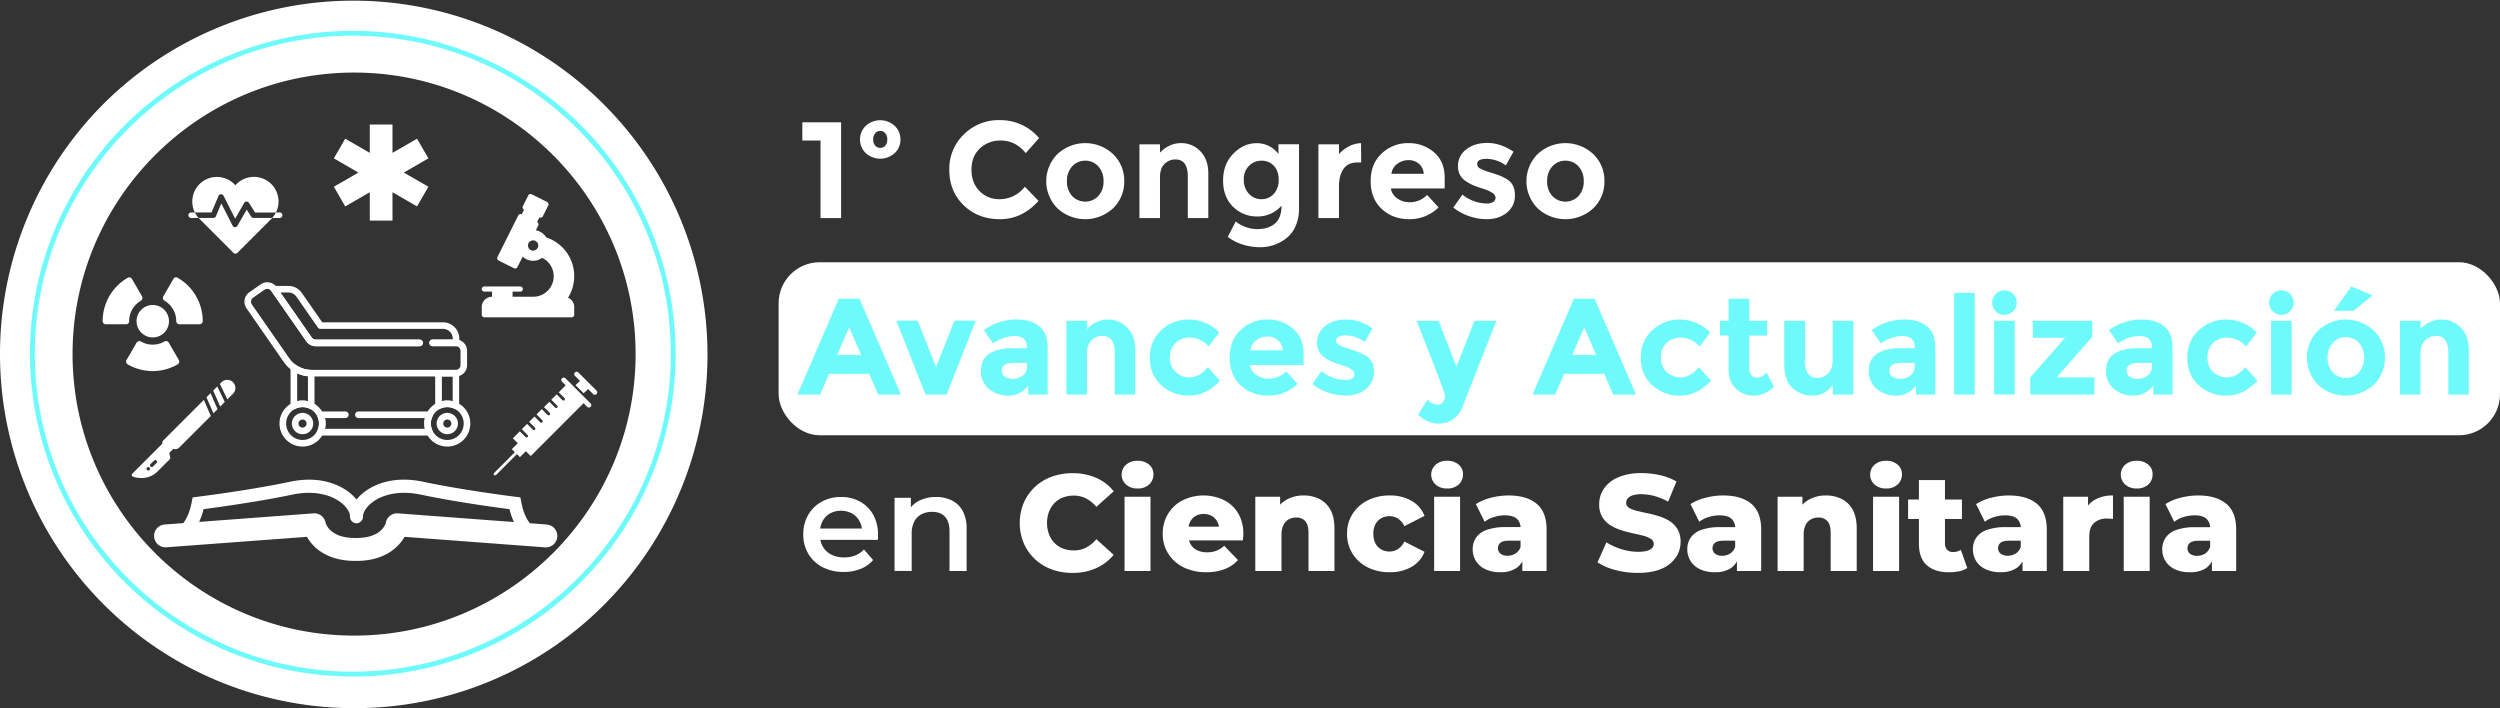 <svg xmlns="http://www.w3.org/2000/svg" viewBox="0 0 1541.46 436.63"><rect x="0" y="0" width="1541.46" height="436.63" fill="#333333" stroke="none"/><defs><style>.cls-1,.cls-4{fill:#fff;}.cls-2{fill:#6efafb;}.cls-3{fill:none;}.cls-4{fill-rule:evenodd;}</style></defs><g id="Capa_2" data-name="Capa 2"><g id="OBJECTS"><rect class="cls-1" x="480.08" y="161.69" width="1061.38" height="106.69" rx="25.33"></rect><path class="cls-1" d="M494.7,75.41h23.91v59.06H505.93V86.65H494.7Z"></path><path class="cls-1" d="M555.2,86a11.26,11.26,0,0,1-3.55,8.41,13.27,13.27,0,0,1-17.83,0,11.74,11.74,0,0,1,0-16.82,13.22,13.22,0,0,1,17.83,0A11.39,11.39,0,0,1,555.2,86Zm-16.82,0a5.58,5.58,0,0,0,1.23,3.76,4.13,4.13,0,0,0,6.25,0,5.58,5.58,0,0,0,1.23-3.76,5.77,5.77,0,0,0-1.23-3.81,4.06,4.06,0,0,0-6.25,0A5.77,5.77,0,0,0,538.38,85.93Z"></path><path class="cls-1" d="M616,122.81a19.44,19.44,0,0,0,15.89-7.69l8.45,8.71q-10.05,11.31-23.7,11.32t-22.48-8.62q-8.84-8.62-8.83-21.76a29.4,29.4,0,0,1,9-21.93,30.34,30.34,0,0,1,22-8.78,31.24,31.24,0,0,1,24.34,11.06l-8.2,9.3q-6.25-7.77-15.55-7.77a18.15,18.15,0,0,0-12.71,4.85Q599,96.36,599,104.6t5,13.23A16.45,16.45,0,0,0,616,122.81Z"></path><path class="cls-1" d="M693.18,111.74a22.5,22.5,0,0,1-6.84,16.65,25.25,25.25,0,0,1-34.39,0,23.71,23.71,0,0,1,0-33.34,25.14,25.14,0,0,1,34.39,0A22.64,22.64,0,0,1,693.18,111.74Zm-35.32,0a13.06,13.06,0,0,0,3.17,9.09,11.15,11.15,0,0,0,16.22,0,13,13,0,0,0,3.17-9.09,13.12,13.12,0,0,0-3.17-9.12,11,11,0,0,0-16.22,0A13.17,13.17,0,0,0,657.86,111.74Z"></path><path class="cls-1" d="M715.23,109.12v25.35H702.56V89h12.67v5.07q5.74-5.82,12.93-5.83a16,16,0,0,1,12,5.07q4.86,5.07,4.86,13.52v27.63H732.39V108.79q0-10.49-7.69-10.48a9.19,9.19,0,0,0-6.63,2.74Q715.23,103.79,715.23,109.12Z"></path><path class="cls-1" d="M790.18,126.78a19.24,19.24,0,0,1-14.91,6.68,20.58,20.58,0,0,1-15-6q-6.13-6-6.13-16.14t6.3-16.56q6.29-6.47,14.41-6.47a16.5,16.5,0,0,1,13.43,6.68v-6h12.68v39.63a26.23,26.23,0,0,1-2.12,10.81,18.62,18.62,0,0,1-5.66,7.44,25.78,25.78,0,0,1-16.56,5.58,34.59,34.59,0,0,1-10.35-1.65,29.42,29.42,0,0,1-9.25-4.69l4.9-9.55a21.58,21.58,0,0,0,13.22,4.73q7,0,11-3.46T790.18,126.78Zm-1.77-16q0-5.44-3-8.58a10.1,10.1,0,0,0-7.52-3.12,10.76,10.76,0,0,0-7.73,3.12,11.29,11.29,0,0,0-3.26,8.54,12.18,12.18,0,0,0,3.17,8.74,10.24,10.24,0,0,0,7.73,3.34,9.94,9.94,0,0,0,7.61-3.29A12.4,12.4,0,0,0,788.41,110.77Z"></path><path class="cls-1" d="M836.83,100.17q-5.67,0-8.45,4t-2.79,10.6v19.69H812.91V89h12.68v6a21.27,21.27,0,0,1,6.12-4.73,16.7,16.7,0,0,1,7.48-2l.09,11.92Z"></path><path class="cls-1" d="M887,127.88a25.4,25.4,0,0,1-18,7.27q-10.35,0-17.11-6.38t-6.76-17.11q0-10.74,6.88-17.07a23.22,23.22,0,0,1,16.27-6.34,23.55,23.55,0,0,1,15.93,5.66q6.54,5.67,6.55,15.55v6.76H857.61a9,9,0,0,0,3.89,6.08,12.42,12.42,0,0,0,7.44,2.37,14.57,14.57,0,0,0,11-4.48Zm-12.17-26.95a9.57,9.57,0,0,0-6.38-2.2,11.44,11.44,0,0,0-6.89,2.28,8.75,8.75,0,0,0-3.63,6.17h19.94A9,9,0,0,0,874.85,100.93Z"></path><path class="cls-1" d="M934.08,120.32a13.21,13.21,0,0,1-4.94,10.77q-4.95,4.07-12.55,4.06A33.61,33.61,0,0,1,906,133.33a31.29,31.29,0,0,1-9.89-5.36l5.58-8a24.24,24.24,0,0,0,15.13,5.5,6.82,6.82,0,0,0,3.88-1,3,3,0,0,0,1.44-2.57,3.71,3.71,0,0,0-2-3,22.48,22.48,0,0,0-5.74-2.54c-2.51-.78-4.43-1.46-5.75-2a33.29,33.29,0,0,1-4.52-2.45,10.48,10.48,0,0,1-5.15-9.51,12.46,12.46,0,0,1,5.07-10.27q5.07-4,13.09-4t16.06,5.41l-4.73,8.45a20.82,20.82,0,0,0-11.79-4.06c-3.92,0-5.87,1.07-5.87,3.21a3.08,3.08,0,0,0,1.86,2.79,36.67,36.67,0,0,0,6.16,2.37q4.32,1.35,6.13,2.07a30.38,30.38,0,0,1,4.35,2.24Q934.09,113.6,934.08,120.32Z"></path><path class="cls-1" d="M989.26,111.74a22.5,22.5,0,0,1-6.84,16.65,25.25,25.25,0,0,1-34.39,0,23.71,23.71,0,0,1,0-33.34,25.14,25.14,0,0,1,34.39,0A22.64,22.64,0,0,1,989.26,111.74Zm-35.32,0a13.06,13.06,0,0,0,3.17,9.09,11.15,11.15,0,0,0,16.22,0,13,13,0,0,0,3.17-9.09,13.12,13.12,0,0,0-3.17-9.12,11,11,0,0,0-16.22,0A13.17,13.17,0,0,0,953.94,111.74Z"></path><path class="cls-2" d="M541.42,243.26l-5.49-12.76H511.17l-5.49,12.76h-14l25.52-59.06h12.76l25.52,59.06Zm-17.83-41.48-7.43,17.15H531Z"></path><path class="cls-2" d="M570.66,243.26l-18-45.54h13.18l11.33,28.64,11.32-28.64h13.18l-18,45.54Z"></path><path class="cls-2" d="M646,243.26H634v-5.49q-4.9,6.16-12.13,6.17a18,18,0,0,1-12.13-4.18,14,14,0,0,1-4.9-11.16q0-7,5.07-10.43t13.86-3.47h9.46v-.25q0-7.26-7.68-7.27a20.9,20.9,0,0,0-7,1.31,22.69,22.69,0,0,0-6.21,3.26l-5.66-8.2A33.9,33.9,0,0,1,627.19,197q8.28,0,13.52,4.14t5.24,13.1Zm-12.76-17.32v-2.2h-7.94q-7.61,0-7.61,4.74a4.37,4.37,0,0,0,1.82,3.76,8.81,8.81,0,0,0,5.2,1.31,9.23,9.23,0,0,0,6-2.07A6.74,6.74,0,0,0,633.19,225.94Z"></path><path class="cls-2" d="M670.2,217.91v25.35H657.53V197.8H670.2v5.07q5.74-5.82,12.93-5.83a16,16,0,0,1,12,5.07q4.86,5.07,4.86,13.52v27.63H687.35V217.58q0-10.49-7.69-10.48a9.27,9.27,0,0,0-6.63,2.74Q670.2,212.6,670.2,217.91Z"></path><path class="cls-2" d="M733.32,232.7q6.34,0,11.41-6.34l7.52,8.45q-8.79,9.13-19,9.13A24.62,24.62,0,0,1,716,237.48q-7.07-6.47-7.06-16.9t7.14-17A24.25,24.25,0,0,1,733,197a26.43,26.43,0,0,1,9.93,2,25,25,0,0,1,8.83,6l-6.59,8.62a15,15,0,0,0-5.37-4.06,15.24,15.24,0,0,0-6.29-1.43,12.34,12.34,0,0,0-8.58,3.25q-3.58,3.26-3.59,9t3.59,9A12.23,12.23,0,0,0,733.32,232.7Z"></path><path class="cls-2" d="M800.07,236.67a25.39,25.39,0,0,1-18,7.27q-10.35,0-17.11-6.38t-6.76-17.11q0-10.72,6.89-17.07A23.24,23.24,0,0,1,781.31,197a23.52,23.52,0,0,1,15.93,5.66q6.56,5.67,6.55,15.55V225H770.67a9.05,9.05,0,0,0,3.88,6.09,12.5,12.5,0,0,0,7.44,2.36A14.59,14.59,0,0,0,793,229Zm-12.16-26.95a9.59,9.59,0,0,0-6.38-2.2,11.42,11.42,0,0,0-6.89,2.28A8.68,8.68,0,0,0,771,216H791A9,9,0,0,0,787.91,209.72Z"></path><path class="cls-2" d="M847.14,229.11a13.24,13.24,0,0,1-4.94,10.77q-5,4.06-12.55,4.06a33.61,33.61,0,0,1-10.56-1.82,31.19,31.19,0,0,1-9.89-5.36l5.58-7.94a24.28,24.28,0,0,0,15.12,5.49,6.93,6.93,0,0,0,3.89-1,3,3,0,0,0,1.43-2.58,3.72,3.72,0,0,0-2-3,22.6,22.6,0,0,0-5.75-2.53c-2.5-.79-4.42-1.47-5.74-2a31.67,31.67,0,0,1-4.52-2.45,10.49,10.49,0,0,1-5.16-9.51A12.47,12.47,0,0,1,817.14,201q5.07-4,13.1-4t16,5.41l-4.73,8.45a20.76,20.76,0,0,0-11.79-4.05q-5.87,0-5.87,3.21a3.08,3.08,0,0,0,1.86,2.78,37.22,37.22,0,0,0,6.17,2.37q4.3,1.35,6.12,2.07a30.94,30.94,0,0,1,4.36,2.24Q847.14,222.4,847.14,229.11Z"></path><path class="cls-2" d="M887,261.18q-6.67,0-12.59-5.41l5.75-9.38c2.14,2.08,4.33,3.13,6.59,3.13a3.71,3.71,0,0,0,3-1.73,6.17,6.17,0,0,0,1.27-3.68q0-2-17.58-46.31H887l11.07,28.31,11.07-28.31h13.52l-21.13,53.58a15.16,15.16,0,0,1-5.78,7.22A15.61,15.61,0,0,1,887,261.18Z"></path><path class="cls-2" d="M994.67,243.26l-5.49-12.76H964.42l-5.49,12.76h-14l25.52-59.06h12.76l25.52,59.06Zm-17.83-41.48-7.43,17.15h14.78Z"></path><path class="cls-2" d="M1036.07,232.7q6.35,0,11.41-6.34l7.52,8.45q-8.79,9.13-19,9.13a24.62,24.62,0,0,1-17.28-6.46q-7.05-6.47-7.06-16.9t7.15-17a24.22,24.22,0,0,1,16.94-6.55,26.51,26.51,0,0,1,9.93,2,25.11,25.11,0,0,1,8.83,6l-6.6,8.62a14.94,14.94,0,0,0-5.36-4.06,15.25,15.25,0,0,0-6.3-1.43,12.31,12.31,0,0,0-8.57,3.25q-3.6,3.26-3.59,9t3.59,9A12.19,12.19,0,0,0,1036.07,232.7Z"></path><path class="cls-2" d="M1078.58,206.93v20.36a5.84,5.84,0,0,0,1.35,4.1,4.19,4.19,0,0,0,3.21,1.48,7.34,7.34,0,0,0,6-3.21l4.73,8.87q-5.91,5.41-12.46,5.41a15.44,15.44,0,0,1-11.07-4.31q-4.53-4.31-4.52-11.74v-21h-5.33V197.8h5.33V184.2h12.76v13.6h11v9.13Z"></path><path class="cls-2" d="M1130,222.31V197.8h12.76v45.46H1130v-6q-4.73,6.67-12.21,6.67a17.76,17.76,0,0,1-12.55-4.69q-5.07-4.69-5.07-13.9V197.8h12.76v24.76q0,10.49,7.69,10.48a9.08,9.08,0,0,0,6.59-2.75Q1129.95,227.55,1130,222.31Z"></path><path class="cls-2" d="M1193.32,243.26h-11.91v-5.49q-4.9,6.16-12.13,6.17a18,18,0,0,1-12.12-4.18,13.93,13.93,0,0,1-4.9-11.16q0-7,5.07-10.43t13.86-3.47h9.46v-.25q0-7.26-7.69-7.27a20.84,20.84,0,0,0-7,1.31,22.69,22.69,0,0,0-6.21,3.26l-5.66-8.2a33.88,33.88,0,0,1,20.45-6.51q8.28,0,13.52,4.14t5.23,13.1Zm-12.75-17.32v-2.2h-8q-7.61,0-7.6,4.74a4.36,4.36,0,0,0,1.81,3.76,8.86,8.86,0,0,0,5.2,1.31,9.26,9.26,0,0,0,6-2.07A6.74,6.74,0,0,0,1180.57,225.94Z"></path><path class="cls-2" d="M1217.57,243.26H1204.9V180.57h12.67Z"></path><path class="cls-2" d="M1230.63,192a7.56,7.56,0,1,1,5.28,2.15A7.19,7.19,0,0,1,1230.63,192Zm11.62,51.24h-12.68V197.8h12.68Z"></path><path class="cls-2" d="M1253.4,208.28V197.8h36.67v9.89l-22,25h23.32v10.56H1251.8V232.79l21.46-24.51Z"></path><path class="cls-2" d="M1339.59,243.26h-11.92v-5.49q-4.89,6.16-12.12,6.17a18,18,0,0,1-12.13-4.18,14,14,0,0,1-4.9-11.16q0-7,5.07-10.43t13.86-3.47h9.46v-.25q0-7.26-7.69-7.27a20.89,20.89,0,0,0-7,1.31,22.69,22.69,0,0,0-6.21,3.26l-5.66-8.2a33.9,33.9,0,0,1,20.45-6.51q8.28,0,13.52,4.14t5.24,13.1Zm-12.76-17.32v-2.2h-7.94q-7.61,0-7.61,4.74a4.37,4.37,0,0,0,1.82,3.76,8.81,8.81,0,0,0,5.2,1.31,9.23,9.23,0,0,0,6-2.07A6.74,6.74,0,0,0,1326.83,225.94Z"></path><path class="cls-2" d="M1373,232.7q6.33,0,11.4-6.34l7.52,8.45q-8.79,9.13-19,9.13a24.62,24.62,0,0,1-17.28-6.46q-7-6.47-7-16.9t7.14-17a24.23,24.23,0,0,1,16.94-6.55,26.51,26.51,0,0,1,9.93,2,25.11,25.11,0,0,1,8.83,6l-6.59,8.62a15.06,15.06,0,0,0-5.37-4.06,15.25,15.25,0,0,0-6.3-1.43,12.31,12.31,0,0,0-8.57,3.25q-3.6,3.26-3.59,9t3.59,9A12.2,12.2,0,0,0,1373,232.7Z"></path><path class="cls-2" d="M1401.4,192a7.56,7.56,0,1,1,5.28,2.15A7.19,7.19,0,0,1,1401.4,192ZM1413,243.26h-12.68V197.8H1413Z"></path><path class="cls-2" d="M1470.48,220.53a22.51,22.51,0,0,1-6.85,16.65,25.25,25.25,0,0,1-34.39,0,23.72,23.72,0,0,1,0-33.33,25.11,25.11,0,0,1,34.39,0A22.61,22.61,0,0,1,1470.48,220.53Zm-35.32,0a13.05,13.05,0,0,0,3.16,9.09,11.16,11.16,0,0,0,16.23,0,14.66,14.66,0,0,0,0-18.21,11.05,11.05,0,0,0-16.23,0A13.18,13.18,0,0,0,1435.16,220.53Zm16-28.89h-12.08l10.73-15,13.1,5.49Z"></path><path class="cls-2" d="M1492.44,217.91v25.35h-12.67V197.8h12.67v5.07q5.74-5.82,12.93-5.83a16,16,0,0,1,12,5.07q4.86,5.07,4.86,13.52v27.63H1509.6V217.58q0-10.49-7.69-10.48a9.23,9.23,0,0,0-6.63,2.74Q1492.45,212.6,1492.44,217.91Z"></path><path class="cls-1" d="M520.21,352.65a27.52,27.52,0,0,1-13.14-3,21.81,21.81,0,0,1-8.7-8.24,23,23,0,0,1-3.08-11.92,23.46,23.46,0,0,1,3-11.95,21.57,21.57,0,0,1,8.28-8.16,24.22,24.22,0,0,1,12-2.95,23.74,23.74,0,0,1,11.74,2.87,20.89,20.89,0,0,1,8.12,8.11,24.74,24.74,0,0,1,2.95,12.34c0,.45,0,1,0,1.52s-.07,1.1-.13,1.6h-37.6v-7h32l-4.14,2.2a13,13,0,0,0-1.61-6.85,12.34,12.34,0,0,0-4.6-4.64,14.36,14.36,0,0,0-13.52,0,11.92,11.92,0,0,0-4.57,4.69,14.51,14.51,0,0,0-1.64,7.05V330a13.65,13.65,0,0,0,1.86,7.18,12.33,12.33,0,0,0,5.23,4.82,17.16,17.16,0,0,0,7.78,1.69,18.73,18.73,0,0,0,6.84-1.18,14.6,14.6,0,0,0,5.41-3.72l5.66,6.51a20,20,0,0,1-7.65,5.45A27.49,27.49,0,0,1,520.21,352.65Z"></path><path class="cls-1" d="M577.17,306.43a21.47,21.47,0,0,1,9.67,2.11,15.55,15.55,0,0,1,6.72,6.46A22.74,22.74,0,0,1,596,326.2v25.86H585.45V327.55c0-4-1-7-2.83-9s-4.52-2.95-7.9-2.95a13.85,13.85,0,0,0-6.6,1.52,10.4,10.4,0,0,0-4.43,4.52,16.3,16.3,0,0,0-1.56,7.56v22.82H551.56V306.93h10.06V319.1l-1.78-3.72a16.05,16.05,0,0,1,6.89-6.63A22.49,22.49,0,0,1,577.17,306.43Z"></path><path class="cls-1" d="M661.24,353.24a36.61,36.61,0,0,1-13-2.24A30.13,30.13,0,0,1,638,344.62a29.63,29.63,0,0,1-6.8-9.76,32.5,32.5,0,0,1,0-24.76,29.74,29.74,0,0,1,6.8-9.76A30.28,30.28,0,0,1,648.27,294a36.61,36.61,0,0,1,13-2.24,35.68,35.68,0,0,1,14.66,2.88,28.06,28.06,0,0,1,10.77,8.28L676,312.51a21.07,21.07,0,0,0-6.3-5.15,16.27,16.27,0,0,0-7.64-1.78,18.24,18.24,0,0,0-6.68,1.19,14.24,14.24,0,0,0-5.2,3.42,16.26,16.26,0,0,0-3.38,5.36,20.29,20.29,0,0,0,0,13.86,16.21,16.21,0,0,0,3.38,5.37,14.37,14.37,0,0,0,5.2,3.42,18.24,18.24,0,0,0,6.68,1.18,16.38,16.38,0,0,0,7.64-1.77,21.11,21.11,0,0,0,6.3-5.16l10.64,9.64a28.94,28.94,0,0,1-10.77,8.23A35.2,35.2,0,0,1,661.24,353.24Z"></path><path class="cls-1" d="M701.38,301.19a10.18,10.18,0,0,1-7.1-2.45,8.21,8.21,0,0,1,0-12.17,10.18,10.18,0,0,1,7.1-2.45,10.48,10.48,0,0,1,7.09,2.32,7.49,7.49,0,0,1,2.71,6,8.27,8.27,0,0,1-2.66,6.3A10,10,0,0,1,701.38,301.19Zm-8,50.87v-45.8h16v45.8Z"></path><path class="cls-1" d="M743.8,352.82a30.72,30.72,0,0,1-14.16-3.09,23.12,23.12,0,0,1-9.38-8.45,22.65,22.65,0,0,1-3.34-12.21,23.09,23.09,0,0,1,3.26-12.21,22.36,22.36,0,0,1,9-8.36,29.24,29.24,0,0,1,25.26-.26,21.32,21.32,0,0,1,8.87,8.07,24.08,24.08,0,0,1,3.3,12.93c0,.57,0,1.21-.09,1.95s-.11,1.4-.16,2H730.11v-8.45h27.71l-6.08,2.37a10.8,10.8,0,0,0-1.14-5.41,9,9,0,0,0-3.38-3.55,10.67,10.67,0,0,0-10.06,0,8.59,8.59,0,0,0-3.34,3.59,11.86,11.86,0,0,0-1.18,5.45v2.45a11.57,11.57,0,0,0,1.4,5.83,9.13,9.13,0,0,0,4,3.76,13.73,13.73,0,0,0,6.25,1.31,15.46,15.46,0,0,0,5.79-1,16.86,16.86,0,0,0,4.77-3l8.45,8.79a21.37,21.37,0,0,1-8.11,5.54A31.14,31.14,0,0,1,743.8,352.82Z"></path><path class="cls-1" d="M803.87,305.5a21.3,21.3,0,0,1,9.63,2.15,15.79,15.79,0,0,1,6.81,6.64q2.49,4.47,2.49,11.57v26.2h-16V328.48c0-3.27-.67-5.65-2-7.14a7,7,0,0,0-5.54-2.24,9.6,9.6,0,0,0-4.64,1.14,7.82,7.82,0,0,0-3.3,3.51,13.81,13.81,0,0,0-1.18,6.17v22.14H774v-45.8h15.3v13l-3-3.8a17.61,17.61,0,0,1,7.18-7.48A21.19,21.19,0,0,1,803.87,305.5Z"></path><path class="cls-1" d="M856.85,352.82a29.49,29.49,0,0,1-13.56-3,23.36,23.36,0,0,1-9.34-8.41,22.63,22.63,0,0,1-3.38-12.3A22.39,22.39,0,0,1,834,316.82a23.15,23.15,0,0,1,9.34-8.32,29.73,29.73,0,0,1,13.56-3,26.33,26.33,0,0,1,13.44,3.29,18.29,18.29,0,0,1,8,9.3l-12.43,6.34a11.22,11.22,0,0,0-4-4.69,9.5,9.5,0,0,0-5.15-1.48,10.3,10.3,0,0,0-5.07,1.26,9,9,0,0,0-3.59,3.68,12.07,12.07,0,0,0-1.31,5.87,12.49,12.49,0,0,0,1.31,6,8.9,8.9,0,0,0,3.59,3.72,10.21,10.21,0,0,0,5.07,1.27,9.5,9.5,0,0,0,5.15-1.48,11.28,11.28,0,0,0,4-4.69l12.43,6.34a18.23,18.23,0,0,1-8,9.29A26.23,26.23,0,0,1,856.85,352.82Z"></path><path class="cls-1" d="M892.26,301.19a10.18,10.18,0,0,1-7.1-2.45,8.21,8.21,0,0,1,0-12.17,10.18,10.18,0,0,1,7.1-2.45,10.48,10.48,0,0,1,7.09,2.32,7.49,7.49,0,0,1,2.71,6,8.27,8.27,0,0,1-2.66,6.3A10,10,0,0,1,892.26,301.19Zm-8,50.87v-45.8h16v45.8Z"></path><path class="cls-1" d="M925.13,352.82a21,21,0,0,1-9.3-1.86,13.72,13.72,0,0,1-5.79-5.07,13.42,13.42,0,0,1-2-7.18,12.46,12.46,0,0,1,2.15-7.31,13.45,13.45,0,0,1,6.64-4.74A34.26,34.26,0,0,1,928.42,325h10.82v8.36h-8.62q-3.89,0-5.45,1.27a4.41,4.41,0,0,0,0,6.76,7,7,0,0,0,4.39,1.27,9.06,9.06,0,0,0,4.78-1.31,7.66,7.66,0,0,0,3.17-4l2.19,5.92a11.82,11.82,0,0,1-4.94,7.14A17.42,17.42,0,0,1,925.13,352.82Zm13.52-.76v-8.54l-1.1-2.11V325.69a7.46,7.46,0,0,0-2.33-5.87q-2.33-2.07-7.39-2.07a22.16,22.16,0,0,0-6.68,1.06,17.71,17.71,0,0,0-5.74,2.91L910,310.82a31,31,0,0,1,9.34-3.93,43.6,43.6,0,0,1,10.86-1.39q11.14,0,17.28,5.11t6.12,16v25.44Z"></path><path class="cls-1" d="M1009.88,353.24a53.4,53.4,0,0,1-14-1.82A36.17,36.17,0,0,1,985,346.73l5.49-12.33a38.9,38.9,0,0,0,9.17,4.18,34,34,0,0,0,10.35,1.65,19.7,19.7,0,0,0,5.58-.64,6.67,6.67,0,0,0,3.08-1.69,3.53,3.53,0,0,0,1-2.49,3.64,3.64,0,0,0-1.86-3.21,16.42,16.42,0,0,0-4.81-1.94c-2-.51-4.16-1-6.55-1.52a67.68,67.68,0,0,1-7.18-1.95,28.81,28.81,0,0,1-6.55-3.08,15.14,15.14,0,0,1-4.82-5,14.9,14.9,0,0,1-1.86-7.81,16.8,16.8,0,0,1,2.92-9.64,20.24,20.24,0,0,1,8.74-6.93,35.64,35.64,0,0,1,14.54-2.62,50.46,50.46,0,0,1,11.45,1.31,36.79,36.79,0,0,1,10,3.85l-5.15,12.42a40.12,40.12,0,0,0-8.37-3.42,30.21,30.21,0,0,0-8-1.14,17.63,17.63,0,0,0-5.57.72,6.31,6.31,0,0,0-3,1.9,4.25,4.25,0,0,0-.92,2.7,3.47,3.47,0,0,0,1.81,3.08,15.74,15.74,0,0,0,4.82,1.86c2,.48,4.19,1,6.59,1.48s4.79,1.14,7.18,1.9a27.14,27.14,0,0,1,6.55,3.05,14.68,14.68,0,0,1,4.77,5,15.07,15.07,0,0,1,1.82,7.73,16.75,16.75,0,0,1-2.91,9.51,20.18,20.18,0,0,1-8.71,7Q1018.66,353.25,1009.88,353.24Z"></path><path class="cls-1" d="M1057.45,352.82a21.06,21.06,0,0,1-9.3-1.86,13.63,13.63,0,0,1-5.78-5.07,13.34,13.34,0,0,1-2-7.18,12.46,12.46,0,0,1,2.15-7.31,13.45,13.45,0,0,1,6.64-4.74,34.26,34.26,0,0,1,11.57-1.64h10.82v8.36h-8.62q-3.89,0-5.45,1.27a4.41,4.41,0,0,0,0,6.76,7,7,0,0,0,4.4,1.27,9.05,9.05,0,0,0,4.77-1.31,7.66,7.66,0,0,0,3.17-4l2.2,5.92a11.88,11.88,0,0,1-5,7.14A17.42,17.42,0,0,1,1057.45,352.82Zm13.52-.76v-8.54l-1.1-2.11V325.69a7.48,7.48,0,0,0-2.32-5.87q-2.33-2.07-7.4-2.07a22.1,22.1,0,0,0-6.67,1.06,17.67,17.67,0,0,0-5.75,2.91l-5.41-10.9a31.14,31.14,0,0,1,9.34-3.93,43.6,43.6,0,0,1,10.86-1.39q11.14,0,17.28,5.11t6.12,16v25.44Z"></path><path class="cls-1" d="M1125.89,305.5a21.3,21.3,0,0,1,9.63,2.15,15.79,15.79,0,0,1,6.81,6.64q2.49,4.47,2.49,11.57v26.2h-16.06V328.48q0-4.91-2-7.14a7,7,0,0,0-5.54-2.24,9.58,9.58,0,0,0-4.64,1.14,7.82,7.82,0,0,0-3.3,3.51,13.81,13.81,0,0,0-1.18,6.17v22.14h-16.06v-45.8h15.3v13l-3-3.8a17.55,17.55,0,0,1,7.18-7.48A21.17,21.17,0,0,1,1125.89,305.5Z"></path><path class="cls-1" d="M1162.9,301.19a10.2,10.2,0,0,1-7.1-2.45,8.21,8.21,0,0,1,0-12.17,10.2,10.2,0,0,1,7.1-2.45,10.5,10.5,0,0,1,7.1,2.32,7.51,7.51,0,0,1,2.7,6,8.24,8.24,0,0,1-2.66,6.3A10,10,0,0,1,1162.9,301.19Zm-8,50.87v-45.8h16.06v45.8Z"></path><path class="cls-1" d="M1176.5,320V308h33.21v12Zm25.27,32.87q-8.79,0-13.69-4.35t-4.9-13.14V296h16.06v39.13a5.29,5.29,0,0,0,1.35,3.84,4.6,4.6,0,0,0,3.46,1.4A8.23,8.23,0,0,0,1209,339l4,11.24a14.26,14.26,0,0,1-5,2A28.88,28.88,0,0,1,1201.77,352.82Z"></path><path class="cls-1" d="M1233.54,352.82a21,21,0,0,1-9.29-1.86,13.6,13.6,0,0,1-5.79-5.07,13.34,13.34,0,0,1-2-7.18,12.4,12.4,0,0,1,2.16-7.31,13.38,13.38,0,0,1,6.63-4.74,34.28,34.28,0,0,1,11.58-1.64h10.81v8.36H1239q-3.88,0-5.45,1.27A4.13,4.13,0,0,0,1232,338a4.07,4.07,0,0,0,1.61,3.38,6.91,6.91,0,0,0,4.39,1.27,9,9,0,0,0,4.77-1.31,7.61,7.61,0,0,0,3.17-4l2.2,5.92a11.84,11.84,0,0,1-5,7.14A17.42,17.42,0,0,1,1233.54,352.82Zm13.52-.76v-8.54l-1.1-2.11V325.69a7.45,7.45,0,0,0-2.32-5.87q-2.33-2.07-7.4-2.07a22.1,22.1,0,0,0-6.67,1.06,17.77,17.77,0,0,0-5.75,2.91l-5.4-10.9a31,31,0,0,1,9.33-3.93,43.66,43.66,0,0,1,10.86-1.39q11.16,0,17.28,5.11t6.13,16v25.44Z"></path><path class="cls-1" d="M1272.16,352.06v-45.8h15.29v13.35l-2.28-3.8a14.73,14.73,0,0,1,6.59-7.73,22.16,22.16,0,0,1,11.07-2.58V320a15.64,15.64,0,0,0-1.9-.21c-.54,0-1.12-.05-1.73-.05a11.62,11.62,0,0,0-8,2.67q-3,2.65-3,8.66v21Z"></path><path class="cls-1" d="M1317.45,301.19a10.18,10.18,0,0,1-7.1-2.45,8.19,8.19,0,0,1,0-12.17,10.18,10.18,0,0,1,7.1-2.45,10.48,10.48,0,0,1,7.09,2.32,7.49,7.49,0,0,1,2.71,6,8.27,8.27,0,0,1-2.66,6.3A10,10,0,0,1,1317.45,301.19Zm-8,50.87v-45.8h16v45.8Z"></path><path class="cls-1" d="M1350.32,352.82A21,21,0,0,1,1341,351a13.72,13.72,0,0,1-5.79-5.07,13.42,13.42,0,0,1-2-7.18,12.39,12.39,0,0,1,2.15-7.31,13.45,13.45,0,0,1,6.64-4.74,34.26,34.26,0,0,1,11.57-1.64h10.82v8.36h-8.62q-3.88,0-5.45,1.27a4.41,4.41,0,0,0,0,6.76,7,7,0,0,0,4.39,1.27,9.06,9.06,0,0,0,4.78-1.31,7.71,7.71,0,0,0,3.17-4l2.19,5.92a11.82,11.82,0,0,1-4.94,7.14A17.44,17.44,0,0,1,1350.32,352.82Zm13.52-.76v-8.54l-1.1-2.11V325.69a7.46,7.46,0,0,0-2.33-5.87q-2.33-2.07-7.39-2.07a22.16,22.16,0,0,0-6.68,1.06,17.61,17.61,0,0,0-5.74,2.91l-5.41-10.9a31,31,0,0,1,9.34-3.93,43.6,43.6,0,0,1,10.86-1.39q11.14,0,17.28,5.11t6.12,16v25.44Z"></path><path class="cls-1" d="M337.11,323.4l-10.42-.79c-1.88-2.37-4-6.36-5.29-13.07l-.56-2.87-2.9-.36c-.32,0-32-4-57.06-9.27-21-4.44-33.26,3.67-37.56,7.37a25.83,25.83,0,0,0-3.5,3.62,27.08,27.08,0,0,0-3.51-3.62c-4.3-3.69-16.57-11.79-37.56-7.36-25,5.3-56.74,9.23-57.06,9.26l-2.9.36-.56,2.87c-1.29,6.63-3.35,10.61-5.21,13l-11.47.86a7,7,0,0,0,1,14.05L189.24,331c3.93,7,12.85,14.84,29.6,14.84.17,0,.33,0,.49,0s.32,0,.49,0c16.75,0,25.67-7.88,29.61-14.84l86.63,6.49a7,7,0,0,0,1.05-14.05Zm-91.75-6.87a7,7,0,0,0-7.44,5.69c0,.09-2,9.49-18.11,9.49-.17,0-.32,0-.49.05s-.32-.05-.49-.05c-15.36,0-17.89-8.66-18.1-9.5a7.05,7.05,0,0,0-7.44-5.69L122.8,321.8a45,45,0,0,0,2.71-7.86c8.4-1.1,33.93-4.58,54.91-9,12.12-2.56,23.57-.47,30.65,5.6,3.64,3.12,4.82,6.2,4.73,7.9,0,0,0,.05,0,.08s0,.25,0,.37a3.34,3.34,0,0,0,.14.52,3.89,3.89,0,0,0,.21.83,3.73,3.73,0,0,0,.37.6,4,4,0,0,0,.49.65,3.68,3.68,0,0,0,.59.45,4,4,0,0,0,.66.4,4.16,4.16,0,0,0,.79.2,3.58,3.58,0,0,0,.54.14,1.46,1.46,0,0,0,.22,0,1.81,1.81,0,0,0,.23,0,2.94,2.94,0,0,0,.6-.16,3.43,3.43,0,0,0,.7-.18,3.34,3.34,0,0,0,.77-.46,3.5,3.5,0,0,0,.49-.37,3.8,3.8,0,0,0,.54-.71,2.64,2.64,0,0,0,.56-1.4,3.07,3.07,0,0,0,.14-.52c0-.12,0-.24,0-.36s0-.05,0-.08c-.09-1.7,1.09-4.79,4.73-7.91,7.08-6.07,18.53-8.16,30.65-5.59,21,4.43,46.51,7.92,54.91,9a43.46,43.46,0,0,0,2.75,7.94Z"></path><rect class="cls-3" x="135.19" y="135.48" width="141.27" height="141.27"></rect><g id="g3655"><g id="g3661"><g id="path3663"><path class="cls-1" d="M186.55,267.72a6.57,6.57,0,1,1,6.57-6.57A6.57,6.57,0,0,1,186.55,267.72Zm0-9.05a2.49,2.49,0,1,0,2.48,2.48A2.49,2.49,0,0,0,186.55,258.67Z"></path></g></g><g id="g3665"><g id="path3667"><path class="cls-1" d="M275.79,267.72a6.57,6.57,0,1,1,6.57-6.57A6.57,6.57,0,0,1,275.79,267.72Zm0-9.05a2.49,2.49,0,1,0,2.49,2.48A2.48,2.48,0,0,0,275.79,258.67Z"></path></g></g><g id="g3669"><g id="path3671"><path class="cls-1" d="M281.25,213.5H266.78a2,2,0,1,1,0-4.08h12.37l0-.8a6,6,0,0,0-6-5.84H197.64a2,2,0,0,1-1.67-.87l-13.22-19a6,6,0,0,0-4.93-2.57h-4.95l19.36,27.82a3,3,0,0,0,2.42,1.26h64.06a2,2,0,1,1,0,4.08H194.65a7,7,0,0,1-5.77-3l-21.59-31a2,2,0,0,1,1.67-3.2h8.86a10.09,10.09,0,0,1,8.28,4.32l12.61,18.12h74.42a10.09,10.09,0,0,1,10.08,9.8l.08,2.92a2,2,0,0,1-.62,1.52A2,2,0,0,1,281.25,213.5Z"></path></g></g><g id="g3673"><g id="path3675"><path class="cls-1" d="M281,232.14H192a20.71,20.71,0,0,1-17-8.88L152,190.1a7.14,7.14,0,0,1,1.78-9.94l6.94-4.83a7.15,7.15,0,0,1,9.94,1.78l21.59,31a3,3,0,0,0,2.42,1.26h64.06a2,2,0,1,1,0,4.08H194.65a7,7,0,0,1-5.77-3l-21.59-31a3.07,3.07,0,0,0-4.26-.76l-6.94,4.83a3.06,3.06,0,0,0-.76,4.26l23.08,33.16A16.61,16.61,0,0,0,192,228.05H281a3,3,0,0,0,2.95-3v-8.66a3,3,0,0,0-2.95-3H266.78a2,2,0,1,1,0-4.08H281a7,7,0,0,1,7,7v8.66A7,7,0,0,1,281,232.14Z"></path></g></g><g id="g3677"><g id="path3679"><path class="cls-1" d="M191.91,252.28a2,2,0,0,1-.9-.21,10.17,10.17,0,0,0-8.92,0,2,2,0,0,1-2.94-1.83V226.61a2,2,0,0,1,3.22-1.66,16.56,16.56,0,0,0,9.55,3.1,2,2,0,0,1,2,2v20.15a2,2,0,0,1-1,1.73A2,2,0,0,1,191.91,252.28ZM186.55,247a14.16,14.16,0,0,1,3.32.39V232a20.43,20.43,0,0,1-6.64-1.86v17.19A14.09,14.09,0,0,1,186.55,247Z"></path></g></g><g id="g3681"><g id="path3683"><path class="cls-1" d="M186.55,275.35a14.2,14.2,0,1,1,14.19-14.2A14.22,14.22,0,0,1,186.55,275.35Zm0-24.31a10.12,10.12,0,1,0,10.11,10.11A10.13,10.13,0,0,0,186.55,251Z"></path></g></g><g id="g3685"><g id="path3687"><path class="cls-1" d="M264.88,268.55H197.46a2,2,0,0,1-1.83-2.94,10.17,10.17,0,0,0,0-8.92,2,2,0,0,1,.1-2,2,2,0,0,1,1.73-1h15.48a2,2,0,0,1,0,4.08H200.36a14.69,14.69,0,0,1,0,6.64H262a14.33,14.33,0,0,1,0-6.64H221a2,2,0,0,1,0-4.08h43.86a2,2,0,0,1,1.73,1,2,2,0,0,1,.1,2,10.17,10.17,0,0,0,0,8.92,2,2,0,0,1-1.83,2.94Z"></path></g></g><g id="g3689"><g id="path3691"><path class="cls-1" d="M281.15,252.28a2.08,2.08,0,0,1-.9-.21,10.17,10.17,0,0,0-8.92,0,2,2,0,0,1-2-.1,2,2,0,0,1-1-1.73V230.1a2.05,2.05,0,0,1,2-2h10.65a2,2,0,0,1,1.49.57,2,2,0,0,1,.62,1.47v20.15a2,2,0,0,1-1,1.73A2,2,0,0,1,281.15,252.28ZM275.79,247a14,14,0,0,1,3.32.39V232.14h-6.64v15.21A14.16,14.16,0,0,1,275.79,247Z"></path></g></g><g id="g3693"><g id="path3695"><path class="cls-1" d="M275.79,275.35a14.2,14.2,0,1,1,14.2-14.2A14.21,14.21,0,0,1,275.79,275.35Zm0-24.31a10.12,10.12,0,1,0,10.12,10.11A10.13,10.13,0,0,0,275.79,251Z"></path></g></g></g><path class="cls-1" d="M218.32,436.63A218.32,218.32,0,0,1,63.94,63.94,218.32,218.32,0,0,1,372.69,372.69,216.91,216.91,0,0,1,218.32,436.63Zm0-391.89c-95.72,0-173.58,77.86-173.58,173.58S122.6,391.9,218.32,391.9,391.9,314,391.9,218.32,314,44.74,218.32,44.74Z"></path><path class="cls-2" d="M217.54,417.12A199.05,199.05,0,0,1,76.79,77.32a199.05,199.05,0,1,1,281.5,281.5A197.72,197.72,0,0,1,217.54,417.12Zm0-395.12C109.43,22,21.47,110,21.47,218.07s88,196.07,196.07,196.07,196.07-88,196.07-196.07S325.66,22,217.54,22Z"></path><path class="cls-1" d="M84.19,198a10,10,0,1,0,10-9.95,10,10,0,0,0-10,9.95Z"></path><path class="cls-1" d="M109.57,171.27a1.94,1.94,0,0,0-2.66.71l-6.22,10.76a2,2,0,0,0,.71,2.66A14.58,14.58,0,0,1,108.67,198a1.94,1.94,0,0,0,1.94,1.94H123A1.94,1.94,0,0,0,125,198a30.84,30.84,0,0,0-15.42-26.71Z"></path><path class="cls-1" d="M79.62,198a14.57,14.57,0,0,1,7.26-12.58,2,2,0,0,0,.71-2.66L81.38,172a2,2,0,0,0-2.66-.71A30.83,30.83,0,0,0,63.3,198a1.94,1.94,0,0,0,1.94,1.94H77.67a1.94,1.94,0,0,0,2-1.94Z"></path><path class="cls-1" d="M104.06,211.27a1.94,1.94,0,0,0-2.66-.71,14.54,14.54,0,0,1-14.52,0,2,2,0,0,0-2.66.71L78,222a2,2,0,0,0,.71,2.66,30.85,30.85,0,0,0,30.85,0,2,2,0,0,0,.71-2.66Z"></path><path class="cls-1" d="M154.91,133.65l-2.79-4.41-5.74,10a1.7,1.7,0,0,1-1.47.85h0a1.69,1.69,0,0,1-1.47-.93l-7-13.71-3.33,7.94a1.7,1.7,0,0,1-1.57,1h-9.07c.16.18.33.35.5.52l21,21a1.69,1.69,0,0,0,1.2.5,1.71,1.71,0,0,0,1.2-.5l21-21c.17-.17.33-.34.49-.52H156.34a1.7,1.7,0,0,1-1.43-.79Z"></path><path class="cls-1" d="M134.74,120.76a1.72,1.72,0,0,1,1.51-1,1.7,1.7,0,0,1,1.57.93L145,134.83l5.57-9.72a1.68,1.68,0,0,1,1.43-.86,1.72,1.72,0,0,1,1.48.79l3.8,6h12.85a15.17,15.17,0,0,0-24.29-17.53l-.7.7-.71-.7A15.17,15.17,0,0,0,120.14,131h10.28Z"></path><path class="cls-1" d="M117.86,131a1.7,1.7,0,0,0,0,3.4h4.62a15,15,0,0,1-2.34-3.4Z"></path><path class="cls-1" d="M172.42,131h-2.29a14.72,14.72,0,0,1-2.34,3.4h4.63a1.7,1.7,0,1,0,0-3.4Z"></path><path class="cls-4" d="M249,106.4l15.15,8.74-7,12.14L242,118.53V136H228V118.53l-15.15,8.75-7-12.14L221,106.4l-15.15-8.75,7-12.13L228,94.27V76.78h14V94.27l15.14-8.75,7,12.13Z"></path><path class="cls-1" d="M350.23,183.55a25.09,25.09,0,0,0-13.45-37.17A9.49,9.49,0,0,0,330.4,142l1.48-3a1.58,1.58,0,0,0-.7-2.13l1.41-2.83a1.59,1.59,0,0,0,2.13-.71l3.33-6.67a1.57,1.57,0,0,0-.71-2.12l-9.5-4.75a1.58,1.58,0,0,0-2.12.7l-3.34,6.67a1.59,1.59,0,0,0,.71,2.13l-1.42,2.83a1.58,1.58,0,0,0-2.12.71l-12.84,25.68a1.58,1.58,0,0,0,.71,2.12l9.5,4.75a1.65,1.65,0,0,0,.71.17,1.59,1.59,0,0,0,1.42-.88l3.22-6.44a9.36,9.36,0,0,0,12,.74,12.63,12.63,0,0,1-5.55,24H316.05v-3.17h4.75a1.58,1.58,0,0,0,0-3.16H298.63a1.58,1.58,0,1,0,0,3.16h4.75V183a6.34,6.34,0,0,0-6.34,6.34v4.75a1.59,1.59,0,0,0,1.59,1.58h53.84a1.59,1.59,0,0,0,1.59-1.58v-4.75A6.35,6.35,0,0,0,350.23,183.55Zm-21.51-29a3.17,3.17,0,1,1,3.17-3.17A3.17,3.17,0,0,1,328.72,154.52Z"></path><g id="surface1"><path class="cls-1" d="M356.59,229.65a1.48,1.48,0,1,0-2.1,2.1l3.12,3.12-2.74,2.63,5,5,2.73-2.63-2.49-2.5,5.61,5.61a1.48,1.48,0,0,0,2.1-2.1Z"></path><path class="cls-1" d="M364.21,248.83l-15.57-15.58a1.48,1.48,0,0,0-2.1,2.1l2.25,2.25-4.29,4.3,3.56,3.56a.9.9,0,0,1-1.28,1.27l-3.56-3.56-3.29,3.29,3.56,3.56a.89.89,0,1,1-1.21,1.3l0,0-3.56-3.56L335.39,251l3.56,3.56a.88.88,0,0,1,0,1.25.88.88,0,0,1-1.25.05l-.05-.05-3.56-3.55-3.28,3.28,3.56,3.56a.9.9,0,0,1-1.27,1.28l-3.56-3.56-3.29,3.29,3.55,3.56a.9.9,0,0,1,.05,1.26.89.89,0,0,1-1.26,0l0,0L325,261.37l-3.28,3.27,3.56,3.56a.89.89,0,1,1-1.22,1.3l0,0-3.56-3.56-4.3,4.29,3.05,3.05-3.67,3.67,1.86,1.86-12.76,12.78a.9.9,0,0,0-.05,1.26.89.89,0,0,0,1.26,0l0,0L318.69,280l1.87,1.87,3.68-3.68,3,3,32.59-32.6,2.22,2.25a1.48,1.48,0,0,0,2.09-2.1Z"></path></g><polygon class="cls-1" points="131.45 240.8 135.77 250.67 138.59 247.84 133.96 238.29 131.45 240.8"></polygon><polygon class="cls-1" points="127.3 244.95 131.59 254.84 134.13 252.3 129.82 242.43 127.3 244.95"></polygon><path class="cls-1" d="M140.2,246.23l3.47-3.46a5,5,0,0,0-7.1-7.09l-1,1Z"></path><path class="cls-1" d="M125.67,246.58l-24.94,24.94a2.46,2.46,0,0,0-.67,2.07l-18.51,18.5a1.11,1.11,0,0,0-.29,1,1.08,1.08,0,0,0,.67.78,15.82,15.82,0,0,0,5.28.87,13.71,13.71,0,0,0,9.79-3.9l7.66-7.66a1.06,1.06,0,0,0,.3-1l-.58-2.92,2.47-2.48.39.09a3.33,3.33,0,0,0,.78.09,3.47,3.47,0,0,0,2.47-1L130,256.48ZM92.18,289.82a1.11,1.11,0,0,1-.76.31,1.17,1.17,0,0,1-.77-.31,1.13,1.13,0,0,1-.31-.76,1.17,1.17,0,0,1,.31-.77,1.08,1.08,0,0,1,1.84.77A1.08,1.08,0,0,1,92.18,289.82Zm4.3-4.31-2.15,2.16a1.09,1.09,0,0,1-1.52,0,1.09,1.09,0,0,1,0-1.53L95,284a1.07,1.07,0,0,1,1.52,1.52Z"></path></g></g></svg>
